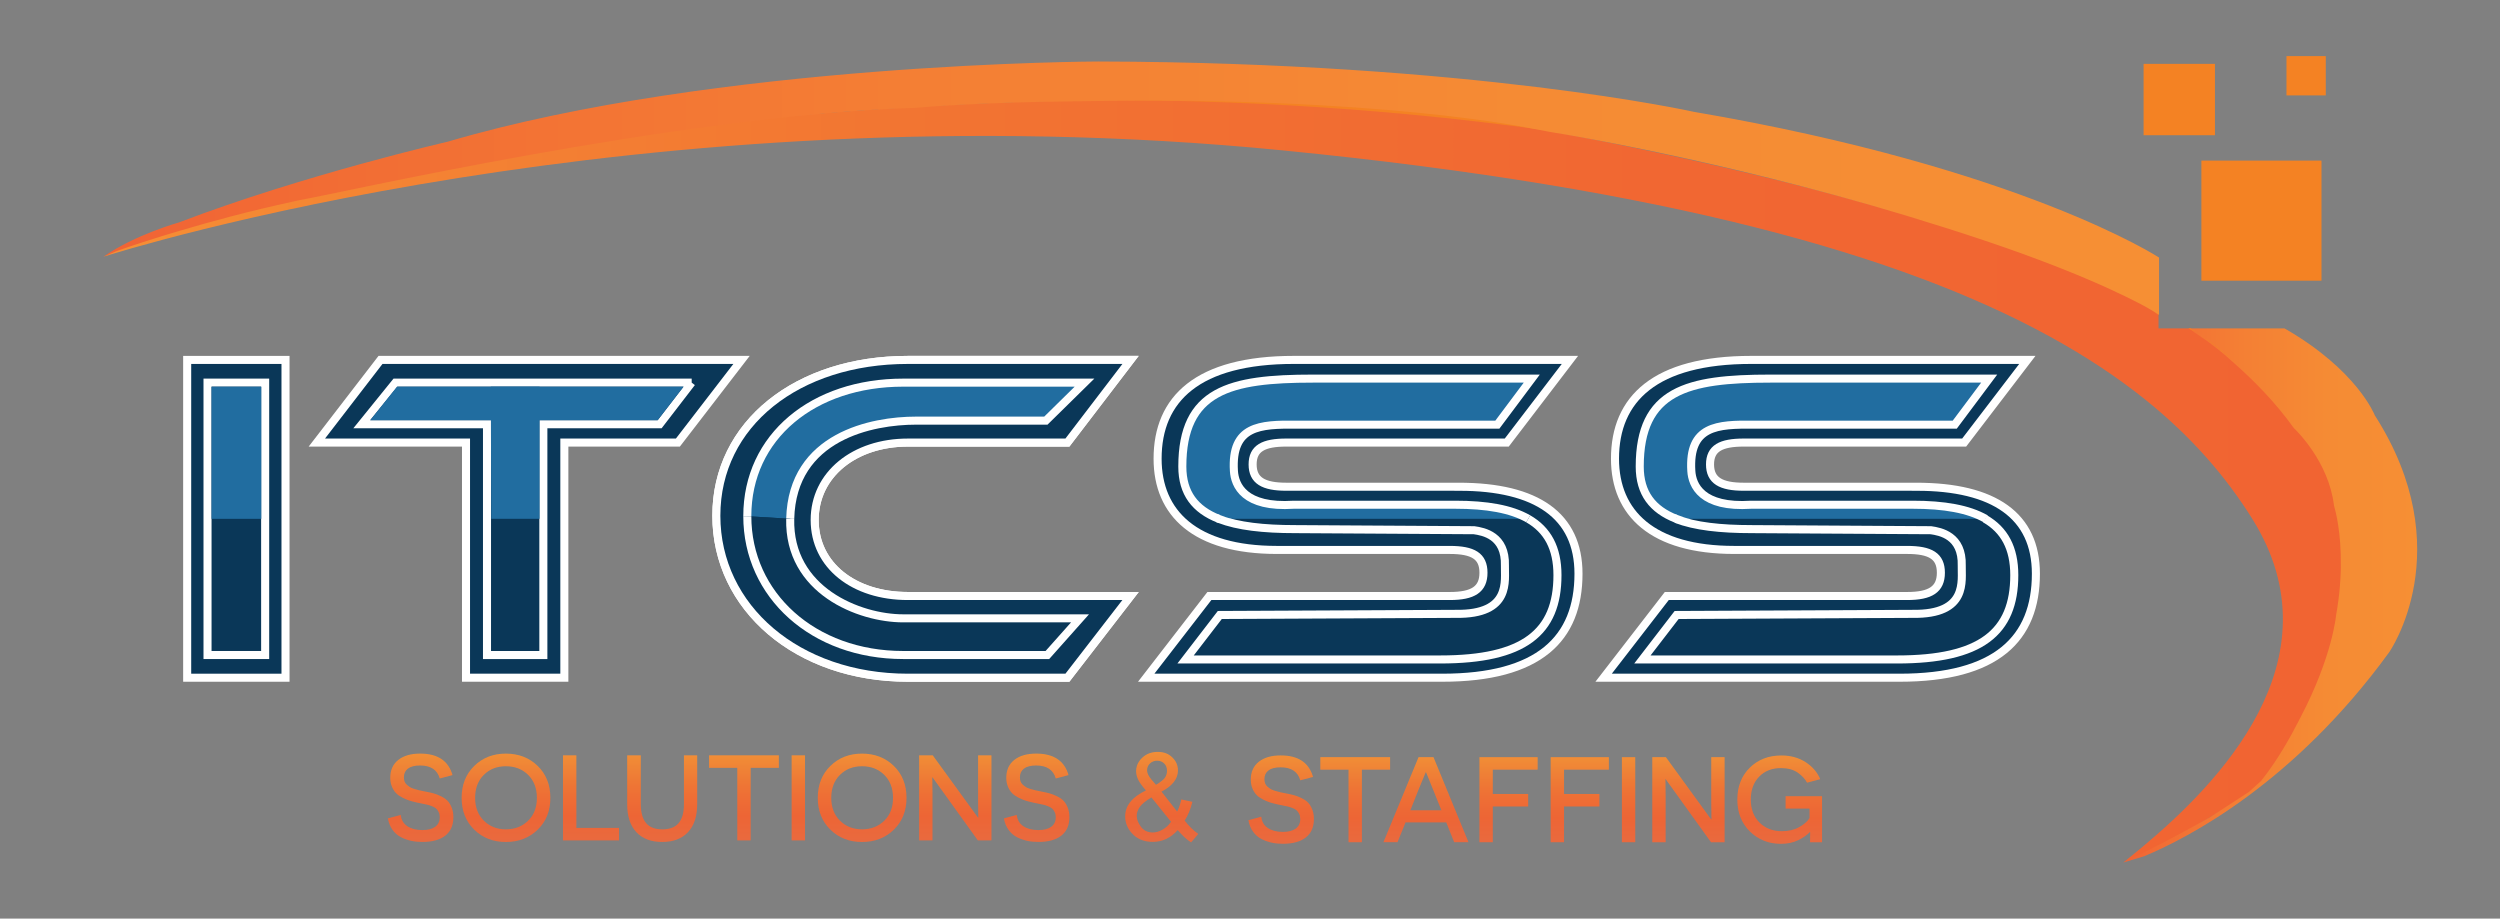 <?xml version="1.0" encoding="UTF-8" standalone="no"?>
<svg xmlns:inkscape="http://www.inkscape.org/namespaces/inkscape" xmlns:sodipodi="http://sodipodi.sourceforge.net/DTD/sodipodi-0.dtd" xmlns:xlink="http://www.w3.org/1999/xlink" xmlns="http://www.w3.org/2000/svg" xmlns:svg="http://www.w3.org/2000/svg" id="Layer_1" data-name="Layer 1" viewBox="0 0 1736.3 638" version="1.1" sodipodi:docname="ITCSS Vectorized Logo SVG.svg" inkscape:version="1.3.2 (091e20e, 2023-11-25, custom)">
  <rect x="0" y="0" width="1736.3" height="638" fill="#808080" stroke="none"/>
  <defs id="defs26">
    <style id="style1">
      .cls-1 {
        fill: url(#linear-gradient-12);
      }

      .cls-1, .cls-2, .cls-3, .cls-4, .cls-5, .cls-6, .cls-7, .cls-8, .cls-9, .cls-10, .cls-11, .cls-12, .cls-13, .cls-14, .cls-15, .cls-16, .cls-17, .cls-18 {
        stroke-width: 0px;
      }

      .cls-19 {
        fill: #0a3758;
      }

      .cls-19, .cls-20 {
        stroke: #fff;
        stroke-miterlimit: 10;
        stroke-width: 5.59px;
      }

      .cls-2 {
        fill: url(#linear-gradient);
      }

      .cls-3 {
        fill: url(#linear-gradient-6);
      }

      .cls-20, .cls-9 {
        fill: #216da0;
      }

      .cls-5 {
        fill: url(#linear-gradient-11);
      }

      .cls-6 {
        fill: url(#linear-gradient-5);
      }

      .cls-7 {
        fill: none;
      }

      .cls-8 {
        fill: url(#linear-gradient-13);
      }

      .cls-10 {
        fill: #fff;
      }

      .cls-11 {
        fill: url(#linear-gradient-2);
      }

      .cls-21 {
        opacity: .96;
      }

      .cls-12 {
        fill: url(#linear-gradient-7);
      }

      .cls-13 {
        fill: url(#linear-gradient-3);
      }

      .cls-14 {
        fill: url(#linear-gradient-9);
      }

      .cls-15 {
        fill: url(#linear-gradient-8);
      }

      .cls-16 {
        fill: url(#linear-gradient-10);
      }

      .cls-17 {
        fill: url(#linear-gradient-4);
      }

      .cls-18 {
        fill: #f48223;
      }
    </style>
    <linearGradient id="linear-gradient" x1="506.04" y1="523.7" x2="506.04" y2="585.07" gradientUnits="userSpaceOnUse">
      <stop offset="0" stop-color="#f68f34" id="stop1"></stop>
      <stop offset=".06" stop-color="#f58a33" id="stop2"></stop>
      <stop offset=".46" stop-color="#f26e32" id="stop3"></stop>
      <stop offset=".7" stop-color="#f16432" id="stop4"></stop>
      <stop offset="1" stop-color="#ed693c" id="stop5"></stop>
      <stop offset="1" stop-color="#ee733c" id="stop6"></stop>
      <stop offset="1" stop-color="#f1873e" id="stop7"></stop>
      <stop offset="1" stop-color="#f28f3f" id="stop8"></stop>
      <stop offset="1" stop-color="#f28f3f" id="stop9"></stop>
      <stop offset="1" stop-color="#e88c41" id="stop10"></stop>
      <stop offset="1" stop-color="#bf7e4a" id="stop11"></stop>
      <stop offset="1" stop-color="#9c7452" id="stop12"></stop>
      <stop offset="1" stop-color="#826b59" id="stop13"></stop>
      <stop offset="1" stop-color="#6f655d" id="stop14"></stop>
      <stop offset="1" stop-color="#636260" id="stop15"></stop>
      <stop offset="1" stop-color="#606161" id="stop16"></stop>
    </linearGradient>
    <linearGradient id="linear-gradient-2" x1="1066.24" y1="524.97" x2="1066.24" y2="586.34" xlink:href="#linear-gradient"></linearGradient>
    <linearGradient id="linear-gradient-3" x1="1066.24" y1="524.97" x2="1066.24" y2="586.34" xlink:href="#linear-gradient"></linearGradient>
    <linearGradient id="linear-gradient-4" x1="1066.24" y1="524.97" x2="1066.24" y2="586.34" xlink:href="#linear-gradient"></linearGradient>
    <linearGradient id="linear-gradient-5" x1="1066.24" y1="524.97" x2="1066.24" y2="586.34" xlink:href="#linear-gradient"></linearGradient>
    <linearGradient id="linear-gradient-6" x1="1066.24" y1="524.97" x2="1066.24" y2="586.34" xlink:href="#linear-gradient"></linearGradient>
    <linearGradient id="linear-gradient-7" x1="1066.24" y1="524.97" x2="1066.24" y2="586.34" xlink:href="#linear-gradient"></linearGradient>
    <linearGradient id="linear-gradient-8" x1="1066.24" y1="524.97" x2="1066.24" y2="586.34" xlink:href="#linear-gradient"></linearGradient>
    <linearGradient id="linear-gradient-9" x1="1066.24" y1="524.97" x2="1066.24" y2="586.34" xlink:href="#linear-gradient"></linearGradient>
    <linearGradient id="linear-gradient-10" x1="806.84" y1="522.52" x2="806.84" y2="585.39" xlink:href="#linear-gradient"></linearGradient>
    <linearGradient id="linear-gradient-11" x1="71.96" y1="334.08" x2="1627.98" y2="334.08" gradientUnits="userSpaceOnUse">
      <stop offset="0" stop-color="#f68f34" id="stop17"></stop>
      <stop offset=".11" stop-color="#f48533" id="stop18"></stop>
      <stop offset=".39" stop-color="#f27332" id="stop19"></stop>
      <stop offset=".69" stop-color="#f16732" id="stop20"></stop>
      <stop offset="1" stop-color="#f16432" id="stop21"></stop>
    </linearGradient>
    <linearGradient id="linear-gradient-12" x1="1474.77" y1="413.54" x2="1678.78" y2="413.54" gradientUnits="userSpaceOnUse">
      <stop offset="0" stop-color="#f16335" id="stop22"></stop>
      <stop offset=".12" stop-color="#f26d34" id="stop23"></stop>
      <stop offset=".4" stop-color="#f47f34" id="stop24"></stop>
      <stop offset=".69" stop-color="#f58b34" id="stop25"></stop>
      <stop offset="1" stop-color="#f68f34" id="stop26"></stop>
    </linearGradient>
    <linearGradient id="linear-gradient-13" x1="71.96" y1="130.65" x2="1499.57" y2="130.65" xlink:href="#linear-gradient-12"></linearGradient>
  </defs>
  <g class="cls-21" id="g35">
    <g id="g34">
      <path class="cls-2" d="m269.36,568.4l8.95-2.45c.39,3.49,1.94,6.12,4.64,7.89,2.7,1.77,6.16,2.66,10.38,2.66,3.83,0,6.8-.76,8.91-2.28s3.17-3.74,3.17-6.67c0-1.35-.25-2.53-.76-3.55-.51-1.01-1.08-1.82-1.73-2.41-.65-.59-1.62-1.14-2.91-1.65-1.3-.51-2.38-.86-3.25-1.05-.87-.2-2.15-.46-3.84-.8-1.69-.34-2.9-.59-3.63-.76-1.97-.45-3.66-.9-5.07-1.35-1.41-.45-3-1.12-4.77-2.03-1.77-.9-3.22-1.91-4.35-3.04-1.13-1.13-2.08-2.62-2.87-4.47-.79-1.86-1.18-3.94-1.18-6.25,0-5.35,1.86-9.48,5.57-12.41,3.71-2.93,8.78-4.39,15.2-4.39,12.16,0,19.64,4.98,22.46,14.94l-8.86,2.36c-1.69-6.02-6.25-9.03-13.68-9.03-3.71,0-6.52.72-8.4,2.15-1.89,1.44-2.83,3.45-2.83,6.04,0,1.13.17,2.12.51,3,.34.87.89,1.63,1.65,2.28.76.65,1.51,1.2,2.24,1.65.73.45,1.8.87,3.21,1.27,1.41.39,2.59.71,3.55.93.96.23,2.33.51,4.14.84,2.08.39,3.88.8,5.4,1.22s3.21,1.08,5.06,1.98c1.86.9,3.36,1.94,4.52,3.12,1.15,1.18,2.12,2.76,2.91,4.73.79,1.97,1.18,4.19,1.18,6.67,0,5.63-1.87,9.91-5.61,12.83-3.74,2.93-9.05,4.39-15.91,4.39-2.76,0-5.33-.25-7.72-.76-2.39-.51-4.74-1.34-7.05-2.49-2.31-1.15-4.28-2.84-5.91-5.07-1.63-2.22-2.73-4.91-3.29-8.06Z" id="path26"></path>
      <path class="cls-2" d="m320.61,554.13c0-9.06,2.91-16.45,8.74-22.16,5.83-5.71,13.16-8.57,21.99-8.57s16.26,2.86,22.12,8.57c5.85,5.71,8.78,13.1,8.78,22.16s-2.93,16.37-8.78,22.08c-5.85,5.71-13.23,8.57-22.12,8.57s-16.17-2.86-21.99-8.57c-5.83-5.71-8.74-13.07-8.74-22.08Zm9.37,0c0,6.58,2.03,11.88,6.08,15.87s9.15,5.99,15.28,5.99,11.33-1.98,15.41-5.95c4.08-3.97,6.12-9.27,6.12-15.91s-2.03-11.96-6.08-15.96c-4.05-4-9.2-5.99-15.45-5.99s-11.3,2-15.32,5.99c-4.02,4-6.04,9.32-6.04,15.96Z" id="path27"></path>
      <path class="cls-2" d="m391.01,583.68v-59.09h9.29v50.4h29.63v8.7h-38.92Z" id="path28"></path>
      <path class="cls-2" d="m484.21,524.58v33.85c0,8.5-2.13,15.01-6.37,19.54-4.25,4.53-10.23,6.8-17.94,6.8s-13.69-2.26-17.94-6.8c-4.25-4.53-6.37-11.04-6.37-19.54v-33.85h9.46v33.77c0,5.97,1.22,10.4,3.67,13.3,2.45,2.9,6.2,4.35,11.27,4.35s8.91-1.45,11.35-4.35c2.45-2.9,3.67-7.33,3.67-13.3v-33.77h9.2Z" id="path29"></path>
      <path class="cls-2" d="m540.94,533.28h-19.59v50.4h-9.29v-50.4h-19.59v-8.7h48.46v8.7Z" id="path30"></path>
      <path class="cls-2" d="m549.81,583.68v-59.09h9.29v59.09h-9.29Z" id="path31"></path>
      <path class="cls-2" d="m567.96,554.13c0-9.06,2.91-16.45,8.74-22.16,5.83-5.71,13.16-8.57,21.99-8.57s16.26,2.86,22.12,8.57c5.85,5.71,8.78,13.1,8.78,22.16s-2.93,16.37-8.78,22.08c-5.85,5.71-13.23,8.57-22.12,8.57s-16.17-2.86-21.99-8.57c-5.83-5.71-8.74-13.07-8.74-22.08Zm9.37,0c0,6.58,2.03,11.88,6.08,15.87s9.15,5.99,15.28,5.99,11.33-1.98,15.41-5.95c4.08-3.97,6.12-9.27,6.12-15.91s-2.03-11.96-6.08-15.96c-4.05-4-9.2-5.99-15.45-5.99s-11.3,2-15.32,5.99c-4.02,4-6.04,9.32-6.04,15.96Z" id="path32"></path>
      <path class="cls-2" d="m679.14,583.68l-31.49-43.81h-.17v.42c0,.28.01.68.04,1.18.03.51.04,1.1.04,1.77v2.32c0,.87.01,1.77.04,2.7.03.93.04,1.93.04,3v32.42h-9.29v-59.09h9.46l31.4,43.22h.25v-.42c0-.28-.01-.68-.04-1.18-.03-.51-.04-1.1-.04-1.77v-2.28c0-.84-.01-1.69-.04-2.53-.03-.84-.04-1.77-.04-2.79v-32.25h9.29v59.09h-9.46Z" id="path33"></path>
      <path class="cls-2" d="m697.2,568.4l8.95-2.45c.39,3.49,1.94,6.12,4.64,7.89,2.7,1.77,6.16,2.66,10.38,2.66,3.83,0,6.8-.76,8.91-2.28s3.17-3.74,3.17-6.67c0-1.35-.25-2.53-.76-3.55-.51-1.01-1.08-1.82-1.73-2.41-.65-.59-1.62-1.14-2.91-1.65-1.3-.51-2.38-.86-3.25-1.05-.87-.2-2.15-.46-3.84-.8-1.69-.34-2.9-.59-3.63-.76-1.97-.45-3.66-.9-5.07-1.35-1.41-.45-3-1.12-4.77-2.03-1.77-.9-3.22-1.91-4.35-3.04-1.13-1.13-2.08-2.62-2.87-4.47-.79-1.86-1.18-3.94-1.18-6.25,0-5.35,1.86-9.48,5.57-12.41,3.71-2.93,8.78-4.39,15.2-4.39,12.16,0,19.64,4.98,22.46,14.94l-8.86,2.36c-1.69-6.02-6.25-9.03-13.68-9.03-3.71,0-6.52.72-8.4,2.15-1.89,1.44-2.83,3.45-2.83,6.04,0,1.13.17,2.12.51,3,.34.87.89,1.63,1.65,2.28.76.65,1.51,1.2,2.24,1.65.73.45,1.8.87,3.21,1.27,1.41.39,2.59.71,3.55.93.96.23,2.33.51,4.14.84,2.08.39,3.88.8,5.4,1.22s3.21,1.08,5.06,1.98c1.86.9,3.36,1.94,4.52,3.12,1.15,1.18,2.12,2.76,2.91,4.73.79,1.97,1.18,4.19,1.18,6.67,0,5.63-1.87,9.91-5.61,12.83-3.74,2.93-9.05,4.39-15.91,4.39-2.76,0-5.33-.25-7.72-.76-2.39-.51-4.74-1.34-7.05-2.49-2.31-1.15-4.28-2.84-5.91-5.07-1.63-2.22-2.73-4.91-3.29-8.06Z" id="path34"></path>
    </g>
  </g>
  <g class="cls-21" id="g43">
    <g id="g42">
      <path class="cls-11" d="m867.01,569.67l8.95-2.45c.39,3.49,1.94,6.12,4.64,7.89,2.7,1.77,6.16,2.66,10.38,2.66,3.83,0,6.8-.76,8.91-2.28,2.11-1.52,3.17-3.74,3.17-6.67,0-1.35-.25-2.53-.76-3.55-.51-1.01-1.08-1.82-1.73-2.41-.65-.59-1.62-1.14-2.91-1.65-1.3-.51-2.38-.86-3.25-1.05-.87-.2-2.15-.46-3.84-.8-1.69-.34-2.9-.59-3.63-.76-1.97-.45-3.66-.9-5.07-1.35-1.41-.45-3-1.12-4.77-2.03-1.77-.9-3.22-1.91-4.35-3.04-1.13-1.13-2.08-2.62-2.87-4.47-.79-1.86-1.18-3.94-1.18-6.25,0-5.35,1.86-9.48,5.57-12.41,3.71-2.93,8.78-4.39,15.2-4.39,12.16,0,19.64,4.98,22.46,14.94l-8.86,2.36c-1.69-6.02-6.25-9.03-13.68-9.03-3.71,0-6.51.72-8.4,2.15s-2.83,3.45-2.83,6.04c0,1.13.17,2.12.51,3,.34.87.89,1.63,1.65,2.28.76.65,1.5,1.2,2.24,1.65.73.45,1.8.87,3.21,1.27,1.41.39,2.59.71,3.54.93.96.23,2.33.51,4.14.84,2.08.39,3.88.8,5.4,1.22s3.21,1.08,5.07,1.98,3.36,1.94,4.52,3.12c1.15,1.18,2.12,2.76,2.91,4.73.79,1.97,1.18,4.19,1.18,6.67,0,5.63-1.87,9.91-5.61,12.83-3.74,2.93-9.05,4.39-15.91,4.39-2.76,0-5.33-.25-7.72-.76-2.39-.51-4.74-1.34-7.05-2.49-2.31-1.15-4.28-2.84-5.91-5.07-1.63-2.22-2.73-4.91-3.29-8.06Z" id="path35"></path>
      <path class="cls-13" d="m965.44,534.55h-19.58v50.4h-9.29v-50.4h-19.58v-8.7h48.46v8.7Z" id="path36"></path>
      <path class="cls-17" d="m1004.45,571.18h-28.28l-5.57,13.76h-9.79l24.4-59.09h10.38l24.31,59.09h-9.96l-5.49-13.76Zm-3.38-8.44l-5.74-14.27c-3.21-7.99-4.84-12.02-4.9-12.07h-.25c-.11.11-1.77,4.14-4.98,12.07l-5.66,14.27h21.53Z" id="path37"></path>
      <path class="cls-6" d="m1067.93,534.55h-31.15v16.88h24.57v8.7h-24.57v24.82h-9.29v-59.09h40.44v8.7Z" id="path38"></path>
      <path class="cls-3" d="m1117.4,534.55h-31.15v16.88h24.57v8.7h-24.57v24.82h-9.29v-59.09h40.44v8.7Z" id="path39"></path>
      <path class="cls-12" d="m1126.43,584.95v-59.09h9.29v59.09h-9.29Z" id="path40"></path>
      <path class="cls-15" d="m1188.32,584.95l-31.49-43.81h-.17v.42c0,.28.01.68.04,1.18.03.51.04,1.1.04,1.77v2.32c0,.87.01,1.77.04,2.7s.04,1.93.04,3v32.42h-9.29v-59.09h9.46l31.41,43.22h.25v-.42c0-.28-.01-.68-.04-1.18-.03-.51-.04-1.1-.04-1.77v-2.28c0-.84-.01-1.69-.04-2.53-.03-.84-.04-1.77-.04-2.79v-32.25h9.29v59.09h-9.46Z" id="path41"></path>
      <path class="cls-14" d="m1265.47,584.95h-8.36c0-1.69.01-3.05.04-4.09.03-1.04.04-1.77.04-2.19v-.8h-.17c-1.97,2.08-4.69,3.97-8.15,5.66-3.46,1.69-7.44,2.53-11.95,2.53-8.56,0-15.74-2.86-21.57-8.57-5.83-5.71-8.74-13.1-8.74-22.16s2.88-16.5,8.65-22.16c5.77-5.66,13.07-8.48,21.91-8.48,6.47,0,12.1,1.55,16.88,4.64,4.78,3.1,8.16,7.04,10.13,11.82l-9.12,2.45c-1.41-2.59-3.59-4.92-6.54-7.01-2.96-2.08-6.85-3.12-11.69-3.12-6.19,0-11.21,1.98-15.07,5.95-3.86,3.97-5.78,9.27-5.78,15.91s2.01,11.96,6.04,15.96c4.02,4,9.22,5.99,15.58,5.99,4.61,0,8.62-.96,12.03-2.87,3.41-1.91,5.78-4,7.13-6.25v-6.58h-16.63v-8.61h25.33v32Z" id="path42"></path>
    </g>
  </g>
  <g class="cls-21" id="g44">
    <path class="cls-16" d="m817.95,576.55c-2.45,2.72-5.11,4.76-8,6.12s-6,2.04-9.36,2.04c-6.18,0-11.09-2.09-14.72-6.27-2.94-3.41-4.41-7.21-4.41-11.42,0-3.74,1.2-7.11,3.61-10.12,2.4-3.01,6-5.65,10.78-7.93-2.72-3.13-4.53-5.67-5.44-7.63-.91-1.95-1.36-3.83-1.36-5.65,0-3.63,1.42-6.78,4.27-9.46,2.84-2.68,6.42-4.02,10.74-4.02s7.5,1.26,10.12,3.79c2.62,2.53,3.94,5.57,3.94,9.11,0,5.74-3.81,10.65-11.42,14.72l10.84,13.81c1.24-2.42,2.2-5.22,2.89-8.41l7.71,1.65c-1.32,5.28-3.11,9.62-5.36,13.03,2.78,3.68,5.92,6.77,9.44,9.27l-4.99,5.89c-3-1.92-6.09-4.77-9.27-8.53Zm-4.66-5.85l-13.6-16.86c-4.01,2.39-6.72,4.61-8.12,6.66-1.4,2.05-2.1,4.07-2.1,6.08,0,2.45.98,4.99,2.93,7.63,1.95,2.64,4.71,3.96,8.29,3.96,2.23,0,4.53-.69,6.9-2.08,2.38-1.39,4.28-3.18,5.71-5.38Zm-10.43-25.64c3.21-1.9,5.3-3.56,6.24-4.99.95-1.43,1.42-3.01,1.42-4.74,0-2.06-.65-3.74-1.96-5.05-1.31-1.3-2.93-1.96-4.88-1.96s-3.68.65-5.01,1.94c-1.33,1.29-2,2.87-2,4.74,0,.93.24,1.92.72,2.95.48,1.03,1.2,2.12,2.16,3.28l3.3,3.83Z" id="path43"></path>
  </g>
  <path class="cls-18" d="m1550.52,548.97c1.15-.95,2.07-1.85,2.82-2.63-.89,1.12-1.4,1.68-1.4,1.68-.48.31-.95.64-1.43.95Z" id="path44"></path>
  <g id="g73">
    <g id="g55">
      <path class="cls-19" d="m198.29,470.69h-68.29v-220.72h68.29v220.72Z" id="path45"></path>
      <path class="cls-19" d="m184.16,454.92h-40.03v-189.18h40.03v189.18Z" id="path46"></path>
      <path class="cls-19" d="m515.01,249.97l-44.21,57.41h-78.85v163.31h-68.3v-163.31h-103.6l44.21-57.41h250.74Z" id="path47"></path>
      <path class="cls-19" d="m480.38,265.74l-22.25,28.9h-80.76v160.28h-39.14v-160.28h-86.97l23.38-28.9h205.75Z" id="path48"></path>
      <path class="cls-19" d="m785.2,413.94l-43.87,56.75h-110.86c-76.54,0-132.96-48.5-132.96-112.5s56.42-108.22,132.96-108.22h154.73l-43.87,57.41h-110.86c-36.95,0-64.66,22.1-64.66,53.77s27.38,52.79,64.66,52.79h154.73Z" id="path49"></path>
      <path class="cls-19" d="m785.2,413.94l-43.87,56.75h-110.86c-76.54,0-132.96-48.5-132.96-112.5s56.42-108.22,132.96-108.22h154.73l-43.87,57.41h-110.86c-36.95,0-64.66,22.1-64.66,53.77s27.38,52.79,64.66,52.79h154.73Z" id="path50"></path>
      <path class="cls-20" d="m519.02,358.51c0-55.44,45.93-92.76,108.22-92.76h125.97l-26.84,26.39h-90.27c-30.08,0-85.82,10.57-87.28,68.18" id="path51"></path>
      <path class="cls-19" d="m548.82,360.32c-1.23,49.87,48.08,69.13,78.42,69.13h122.86l-22.67,25.47h-100.19c-62.29,0-108.22-41.57-108.22-96.42" id="path52"></path>
      <path class="cls-19" d="m1013.48,338.06c53.77,0,82.81,20.13,82.81,60.38,0,45.2-27.38,72.25-94.69,72.25h-205.54l43.88-56.75h166.94c16.16,0,23.42-4.62,23.42-16.17s-7.26-15.83-23.42-15.83h-120.09c-56.75,0-82.82-25.4-82.82-63.35,0-41.57,27.72-68.63,94.69-68.63h191.69l-43.88,57.41h-153.08c-15.84,0-23.42,3.96-23.42,15.18s7.58,15.5,23.42,15.5h120.09Z" id="path53"></path>
      <path class="cls-19" d="m1331.16,338.06c53.77,0,82.81,20.13,82.81,60.38,0,45.2-27.38,72.25-94.69,72.25h-205.54l43.88-56.75h166.94c16.16,0,23.42-4.62,23.42-16.17s-7.26-15.83-23.42-15.83h-120.09c-56.75,0-82.82-25.4-82.82-63.35,0-41.57,27.72-68.63,94.69-68.63h191.69l-43.88,57.41h-153.08c-15.84,0-23.42,3.96-23.42,15.18s7.58,15.5,23.42,15.5h120.09Z" id="path54"></path>
      <path class="cls-19" d="m846.7,360.44c-.1-.04-.2-.08-.3-.12m214.97,0c13.4,7.69,20.32,20.3,20.32,39.14,0,39.94-23.41,58.55-81.35,58.55h-176.93l23.77-30.89,163.85-.79c38.93.62,33.86-23.34,34.17-33.55.62-20.81-14.91-23.6-21.43-24.54l-124.45-.76c-21.66,0-39.49-1.95-52.62-7.04m531.94-.12c13.4,7.69,20.32,20.3,20.32,39.14,0,39.94-23.41,58.55-81.35,58.55h-176.93l23.77-30.89,163.85-.79c38.93.62,33.86-23.34,34.17-33.55.62-20.81-14.91-23.6-21.43-24.54l-124.45-.76c-21.66,0-39.49-1.95-52.62-7.04" id="path55"></path>
    </g>
    <rect class="cls-9" x="146.93" y="268.55" width="34.54" height="91.78" id="rect55"></rect>
    <polygon class="cls-9" points="374.73 360.33 341.18 360.33 340.87 268.55 374.73 268.55 374.73 360.33" id="polygon55"></polygon>
    <polygon class="cls-9" points="474.75 268.55 456.73 291.84 257.12 291.84 275.75 268.55 474.75 268.55" id="polygon56"></polygon>
    <path class="cls-20" d="m846.41,360.33c-16.29-6.41-25.26-17.74-25.26-36.29,0-53.04,32.95-61.09,90.6-61.09h152.1l-23.92,31.99h-139.52c-25.46-.31-45.35.72-43.43,32.16.6,9.89,7.09,25.72,41.57,23.44h112.18c21.77,0,38.76,2.95,50.65,9.78" id="path56"></path>
    <path class="cls-20" d="m1164.09,360.33c-16.29-6.41-25.26-17.74-25.26-36.29,0-53.04,32.95-61.09,90.6-61.09h152.1l-23.92,31.99h-139.52c-25.46-.31-45.35.72-43.43,32.16.6,9.89,7.09,25.72,41.57,23.44h112.18c21.77,0,38.76,2.95,50.65,9.78" id="path57"></path>
    <path class="cls-10" d="m855.61,360.33s-2.46-.31-8.19-2.59-.53,2.46-.53,2.46l4.6,1.17,4.11-1.03Z" id="path58"></path>
    <path class="cls-10" d="m845.05,359.49l-.31,3.14.72.31s.51.35,1.38.23.79-2.38.79-2.38l-.4-2.05-.94.21-1.25.53Z" id="path59"></path>
    <path class="cls-10" d="m1174.02,360.53s-2.46-.31-8.19-2.59c-5.73-2.28-.53,2.46-.53,2.46l4.6,1.17,4.11-1.03Z" id="path60"></path>
    <path class="cls-10" d="m1163.46,359.69l-.31,3.14.72.31s.51.35,1.38.23.79-2.38.79-2.38l-.4-2.05-.94.21-1.25.53Z" id="path61"></path>
    <path class="cls-5" d="m1627.97,392.38c.03.87,0,1.71-.03,2.6-.03,1.29-.08,2.6-.14,3.94-.06,1.12-.11,2.24-.2,3.38-.08,1.45-.2,2.96-.34,4.47v.14c-.28,3.13-.61,6.26-1.03,9.37-.45,3.19-.95,6.49-1.57,9.87-5,27.12-14.98,51.63-25.3,71.43-.22.45-.48.89-.73,1.34,0,0,0,.03-.03.08-.08.14-.28.5-.56,1.09-.17.34-.39.75-.64,1.2-.03.08-.06.14-.11.2-10.12,18.76-20.24,32.88-25.94,40.28-1.4,1.82-2.54,3.24-3.35,4.22-.89,1.12-1.4,1.68-1.4,1.68-.48.31-.95.64-1.43.95-5.34,3.52-10.46,6.82-15.35,9.9l-.03.03s-.11.06-.22.14c-.11.08-.25.17-.42.28-27.29,17.14-47.89,27.84-60.41,33.83-4.42,2.1-7.86,3.63-10.2,4.64-.28.14-.56.25-.84.36-.5.22-1.01.42-1.51.62-.39.2-.78.34-1.17.5-.08.03-.2.06-.25.08-.03.03-.06.03-.08.03,4.14-3.33,8.89-7.16,14.06-11.49,49.82-41.77,137.13-128.51,75.59-227.06-17.92-28.71-41.82-57-75.59-83.89-18.51-14.73-39.98-29.07-65.08-42.83-102.57-56.27-265.5-102.96-532.85-129.32C445.12,60.49,82.16,175.02,72.13,178.21c-.08.03-.14.06-.17.06l.42-.22,8.02-4.33c.11-.03.2-.08.31-.11,0,0,.06-.03.14-.06.28-.11,1.09-.39,2.38-.84.48-.17.92-.34,1.4-.5,1.51-.53,3.47-1.2,5.82-1.98.92-.31,1.93-.64,2.99-1.01.53-.17,1.06-.36,1.62-.53.87-.28,1.73-.59,2.63-.87,1.82-.59,3.75-1.2,5.82-1.87,1.06-.36,2.12-.67,3.19-1.01.73-.22,1.48-.48,2.24-.7.75-.25,1.54-.48,2.32-.73,1.98-.61,4.03-1.26,6.18-1.9,1.2-.36,2.4-.73,3.66-1.09,1.12-.34,2.26-.67,3.44-1.01,33.16-9.59,65.78-17.3,79.26-20.41.95-.2,1.79-.39,2.52-.56.36-.08.73-.17,1.09-.25.06-.03.14-.03.2-.06,0,0,.06-.03.2-.03.06-.03.11-.03.2-.06,1.48-.34,2.24-.5,2.24-.5,100.92-26.87,223.93-45.2,223.93-45.2,73.41-8.83,140.51-14.68,201.26-18.31,0,0,.25-.03.78-.06,40.29-2.38,77.8-3.8,112.47-4.47.64,0,1.29-.03,1.96-.03,207.24-3.86,312.86,18.93,312.86,18.93,3.89.73,7.74,1.45,11.57,2.18.11.03.22.03.34.06,0,0,.03,0,.11.03.06,0,.17.03.31.06s.28.06.48.08c.17.03.39.06.61.11,119.51,22.78,208.11,45.85,272.41,66,2.04.64,4.11,1.29,6.15,1.96,2.07.64,4.14,1.31,6.21,1.98,1.29.42,2.6.84,3.94,1.29,3.89,1.26,7.69,2.52,11.38,3.77.48.17.92.34,1.37.48,1.98.67,3.94,1.34,5.9,1.98.61.22,1.23.45,1.85.64,1.71.61,3.44,1.2,5.17,1.79,3.44,1.2,6.88,2.4,10.32,3.63,0,0,.03,0,.06.03.08.03.28.11.62.22.5.17,1.26.48,2.29.84.7.25,1.51.56,2.43.89,31.62,11.55,53.84,21.36,68.55,28.54.98.5,1.96.95,2.91,1.43.11.06.22.11.31.17.78.36,1.57.75,2.32,1.15,1.23.62,2.43,1.2,3.58,1.82,2.96,1.57,5.45,2.91,7.49,4.05.48.25.95.53,1.43.81.25.14.53.31.78.45l.08.06c3.19,1.87,4.67,2.85,4.67,2.85v10.23h22.2l3.58,2.4s1.01.64,2.8,1.87c8.55,5.48,17.11,12.27,25.27,19.62,16.1,14.51,30.78,31.17,41.46,44.23.11.14.22.25.31.39l.06.06h.03c10.57,12.97,17.14,22.31,17.14,22.31,4.95,10.46,8.61,20.94,11.18,31.31.06.28.11.53.2.78,3.35,14.01,4.78,27.84,4.67,41.32Z" id="path62"></path>
    <path class="cls-7" d="m1521.29,228.08h-22.2v-10.23c5.79.89,22.2,10.23,22.2,10.23Z" id="path63"></path>
    <path class="cls-18" d="m1063.49,88.5c3.89.73,7.74,1.45,11.57,2.18-129.6-18.09-244.61-21.72-324.43-21.11,207.24-3.86,312.85,18.93,312.85,18.93Z" id="path64"></path>
    <path class="cls-18" d="m1365.6,162.25c3.89,1.26,7.69,2.52,11.38,3.77-3.8-1.26-7.6-2.52-11.38-3.77Z" id="path65"></path>
    <path class="cls-18" d="m1406.98,176.53c31.62,11.55,53.84,21.36,68.55,28.54-24.52-11.69-56.11-23.85-68.55-28.54Z" id="path66"></path>
    <path class="cls-18" d="m1499.09,217.85v.95l-4.67-3.8c3.19,1.87,4.67,2.85,4.67,2.85Z" id="path67"></path>
    <g id="g69">
      <path class="cls-1" d="m1659.35,452.97c-66.32,91.25-140.1,129.18-170.12,141.68l-14.47,4.34c27.72-12.94,69.19-36.21,73.71-39.29.16-.11.3-.2.41-.28.11-.08.19-.11.22-.14l.03-.03c7.05-3.69-27.09,17.37-23.88,14.6.47-.31,36.34-23.61,36.81-23.92,0,0,9.76-9.06,7.99-7.07,2.55-2.63.19-.36.19-.36,11.95-14.73,22.02-33.52,25.44-40.28.05-.06.08-.11.11-.2.25-.45.47-.87.63-1.2.27-.59.47-.95.55-1.09.03-.06.03-.08.03-.08.25-.45.49-.89.71-1.34,22.45-42.77,24.81-71.43,24.81-71.43.58-3.24,1.1-6.54,1.54-9.87.41-3.1.74-6.23,1.01-9.37v-.14c.14-1.51.25-3.02.33-4.47.08-1.15.14-2.26.19-3.38.05-1.34.11-2.66.14-3.94.03-.89.05-1.73.03-2.6.33-23.48-3.73-38.47-4.58-41.32-.08-.25-.14-.5-.19-.78-3.65-30.44-26.37-52.28-27.77-53.62h-.03l-.05-.06c-.08-.14-.19-.25-.3-.39-12.75-17.81-27.88-32.96-40.66-44.23-8.01-7.35-16.4-14.15-24.78-19.62-1.75-1.23-2.74-1.87-2.74-1.87l-4.42-3.15h66.38c50.67,29.02,62.73,60.4,62.73,60.4,59.77,93.29,10.01,164.49,10.01,164.49Z" id="path68"></path>
      <path class="cls-8" d="m1492.61,214.43c-2.32-1.34-4.81-2.68-7.49-4.05-1.15-.61-2.35-1.2-3.58-1.82-.75-.39-1.54-.78-2.32-1.15-.08-.06-.2-.11-.31-.17-.95-.48-1.93-.92-2.91-1.43-14.71-7.18-36.93-17-68.55-28.54-.92-.34-1.73-.64-2.43-.89-1.03-.36-1.79-.67-2.29-.84-.34-.11-.53-.2-.62-.22-.03-.03-.06-.03-.06-.03-3.44-1.23-6.88-2.43-10.32-3.63-1.73-.59-3.47-1.17-5.17-1.79-.61-.2-1.23-.42-1.85-.64-1.96-.64-3.91-1.31-5.9-1.98-.45-.14-.89-.31-1.37-.48-3.69-1.26-7.49-2.52-11.38-3.77-1.34-.45-2.66-.87-3.94-1.29-2.07-.67-4.14-1.34-6.21-1.98-2.04-.67-4.11-1.31-6.15-1.96-136.34-43.39-257.68-63.66-272.41-66-.22-.06-.45-.08-.61-.11-.2-.03-.34-.06-.48-.08s-.25-.06-.31-.06c-.08-.03-.11-.03-.11-.03-.11-.03-.22-.03-.34-.06-3.83-.73-7.69-1.45-11.57-2.18,0,0-105.62-22.78-312.86-18.93-.67,0-1.31.03-1.96.03-65.14.56-106.43,3.94-112.47,4.47-.53.03-.78.06-.78.06-167.17,5.37-405.32,60.59-427.43,64.02-.09.01-.14.03-.2.06-.14,0-.2.03-.2.03-.06.03-.14.03-.2.06-.36.08-.73.17-1.09.25-.84.17-1.68.36-2.52.56-30.58,6.6-58.07,14.06-79.26,20.41-1.17.34-2.32.67-3.44,1.01-1.26.36-2.46.73-3.66,1.09-2.15.64-4.19,1.29-6.18,1.9-.78.25-1.57.48-2.32.73-.75.22-1.51.48-2.24.7-1.06.34-2.12.64-3.19,1.01-1.96.59-3.91,1.23-5.82,1.87-.89.28-1.76.59-2.63.87-.56.17-1.09.36-1.62.53-1.06.36-2.07.7-2.99,1.01-2.35.78-4.31,1.45-5.82,1.98-.48.17-.92.34-1.4.5-1.29.45-2.1.73-2.38.84-.08.03-.14.06-.14.06-.11.03-.2.08-.31.11l-8.93,3.81c21.78-15.26,52.43-23.8,52.43-23.8,86.67-33.1,186.55-56.05,186.55-56.05,186.89-55.04,451.95-55.72,451.95-55.72,260.28.67,413.65,34.97,413.65,34.97,227.9,38.89,323.04,101.2,323.04,101.2v39.73s-1.48-.98-4.67-2.85l-.08-.06c-.25-.14-.53-.31-.78-.45-.48-.28-.95-.56-1.43-.81Z" id="path69"></path>
    </g>
    <polygon class="cls-18" points="1521.29 228.08 1524.87 230.49 1519.84 228.08 1521.29 228.08" id="polygon69"></polygon>
    <path class="cls-18" d="m1527.66,232.36c8.55,5.48,17.11,12.27,25.27,19.62-11.29-9.7-20.77-16.52-25.27-19.62Z" id="path70"></path>
    <path class="cls-18" d="m1623.3,351.06c-.11-.34-.17-.5-.17-.5,0-.08-.03-.2-.03-.28.06.28.11.53.2.78Z" id="path71"></path>
    <rect class="cls-18" x="1528.91" y="111.54" width="83.41" height="83.41" id="rect71"></rect>
    <rect class="cls-18" x="1488.76" y="44.35" width="49.57" height="49.57" id="rect72"></rect>
    <rect class="cls-18" x="1588" y="38.97" width="27.29" height="27.29" id="rect73"></rect>
  </g>
</svg>
